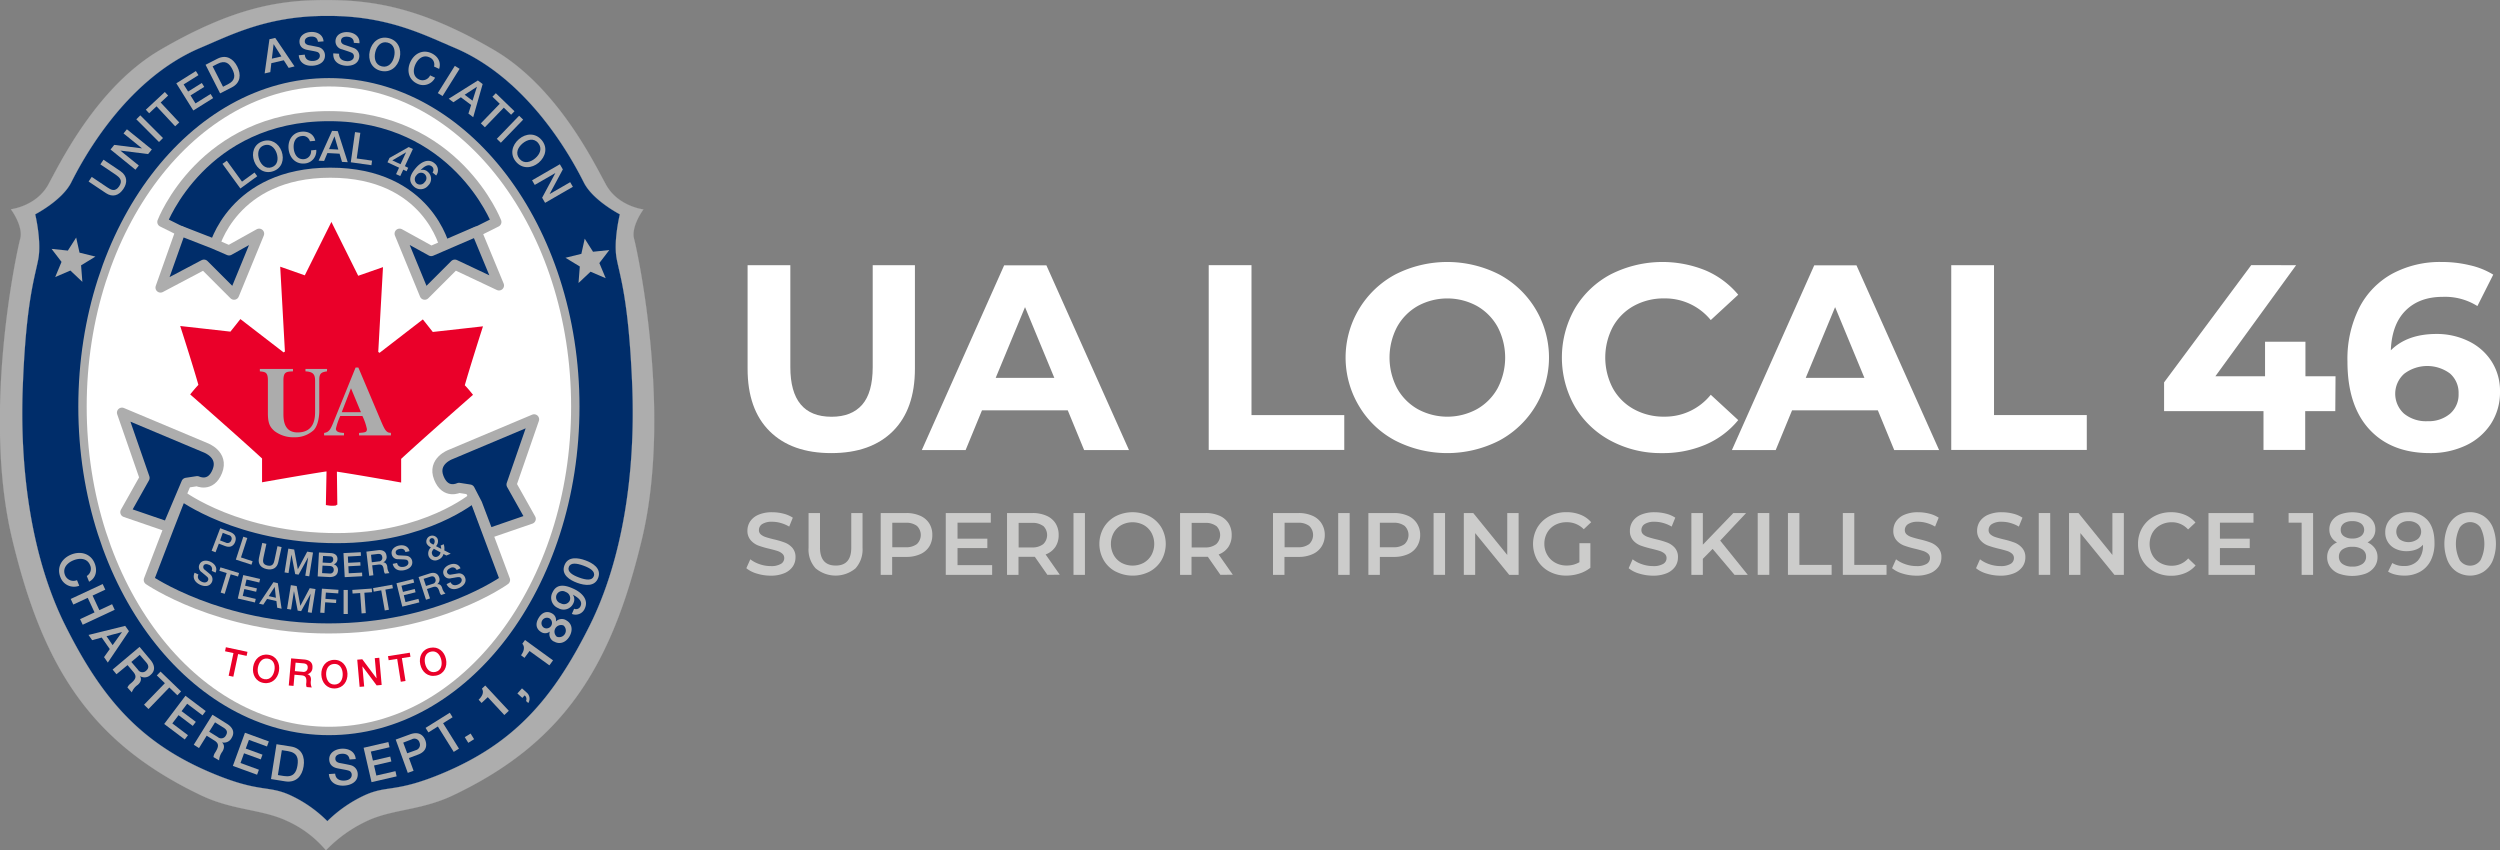 <svg xmlns="http://www.w3.org/2000/svg" xmlns:xlink="http://www.w3.org/1999/xlink" viewBox="0 0 754.52 256.61"><rect x="0" y="0" width="754.52" height="256.61" fill="#808080" stroke="none"/><defs><style>.cls-1,.cls-4,.cls-7,.cls-9{fill:none;}.cls-2{clip-path:url(#clip-path);}.cls-10,.cls-3{fill:#adadad;}.cls-4,.cls-7,.cls-9{stroke:#adadad;}.cls-4,.cls-7{stroke-miterlimit:3.86;}.cls-4{stroke-width:0.05px;}.cls-5,.cls-8{fill:#002d6a;}.cls-6{fill:#fff;}.cls-7{stroke-width:2.53px;}.cls-10,.cls-8{fill-rule:evenodd;}.cls-9{stroke-linejoin:round;stroke-width:3.04px;}.cls-11{fill:#ea0029;}.cls-12{fill:#acacac;}.cls-13{fill:#cccccb;}</style><clipPath id="clip-path" transform="translate(-0.01 -5.51)"><rect id="SVGID" class="cls-1" y="5.5" width="197.5" height="256.63"/></clipPath></defs><title>logo</title><g id="Layer_1" data-name="Layer 1"><g class="cls-2"><path class="cls-3" d="M98.41,5.53c13.78,0,28.41,2.07,50.56,15,19.25,11.19,30.31,34.14,33.92,40.71s11.3,7.48,11.3,7.48-3.82,5.12-2.81,8.89,11.53,52.31,2.36,90.61-23.39,61.35-57,77.32c-9.72,4.63-18.39,4.11-26.15,7.82a41.47,41.47,0,0,0-12.21,8.77,32.94,32.94,0,0,0-11.53-8.77c-7.76-3.71-16.43-3.19-26.15-7.82-33.58-16-47.8-39-57-77.32S5.11,81.33,6.12,77.56s-2.81-8.89-2.81-8.89,7.7-.9,11.3-7.48S29.28,31.67,48.53,20.48C70.69,7.6,84.62,5.53,98.41,5.53" transform="translate(-0.01 -5.51)"/><path class="cls-4" d="M98.41,5.53c13.78,0,28.41,2.07,50.56,15,19.25,11.19,30.31,34.14,33.92,40.71s11.3,7.48,11.3,7.48-3.82,5.12-2.81,8.89,11.53,52.31,2.36,90.61-23.39,61.35-57,77.32c-9.72,4.63-18.39,4.11-26.15,7.82a41.47,41.47,0,0,0-12.21,8.77,32.94,32.94,0,0,0-11.53-8.77c-7.76-3.71-16.43-3.19-26.15-7.82-33.58-16-47.8-39-57-77.32S5.11,81.33,6.12,77.56s-2.81-8.89-2.81-8.89,7.7-.9,11.3-7.48S29.28,31.67,48.53,20.48C70.69,7.6,84.62,5.53,98.41,5.53Z" transform="translate(-0.01 -5.51)"/><path class="cls-5" d="M98.81,253.35a38.79,38.79,0,0,0-11.27-7.86c-6.79-3.05-9.16-.68-23.07-6.44C42.54,230,30.83,216.52,19.7,194.27,9.86,174.6,5.79,148.48,6.91,121.53c1-25.26,3.63-32.41,4.65-37.84s-.93-13.5-.93-13.5S18.75,66,21.48,60.6,37.24,29.73,60.55,19.91c9-3.78,20-9.6,37.86-9.6h.89c17.88,0,28.9,5.82,37.87,9.6,23.3,9.82,36.34,35.29,39.06,40.69s10.86,9.59,10.86,9.59-2,8.08-.94,13.5,3.61,12.58,4.66,37.84c1.11,26.95-3,53.07-12.8,72.74-11.12,22.25-22.84,35.68-44.77,44.78-13.91,5.76-16.28,3.39-23.07,6.44a40.05,40.05,0,0,0-11.36,7.86" transform="translate(-0.01 -5.51)"/><path class="cls-4" d="M98.81,253.35a38.79,38.79,0,0,0-11.27-7.86c-6.79-3.05-9.16-.68-23.07-6.44C42.54,230,30.83,216.52,19.7,194.27,9.86,174.6,5.79,148.48,6.91,121.53c1-25.26,3.63-32.41,4.65-37.84s-.93-13.5-.93-13.5S18.75,66,21.48,60.6,37.24,29.73,60.55,19.91c9-3.78,20-9.6,37.86-9.6h.89c17.88,0,28.9,5.82,37.87,9.6,23.3,9.82,36.34,35.29,39.06,40.69s10.86,9.59,10.86,9.59-2,8.08-.94,13.5,3.61,12.58,4.66,37.84c1.11,26.95-3,53.07-12.8,72.74-11.12,22.25-22.84,35.68-44.77,44.78-13.91,5.76-16.28,3.39-23.07,6.44A40.05,40.05,0,0,0,98.81,253.35Z" transform="translate(-0.01 -5.51)"/><path class="cls-6" d="M24.91,128.23c0-54.06,33.3-97.89,74.37-97.89s74.36,43.83,74.36,97.89-33.29,97.89-74.36,97.89-74.37-43.83-74.37-97.89" transform="translate(-0.01 -5.51)"/><path class="cls-7" d="M24.91,128.23c0-54.06,33.3-97.89,74.37-97.89s74.36,43.83,74.36,97.89-33.29,97.89-74.36,97.89S24.91,182.29,24.91,128.23Z" transform="translate(-0.01 -5.51)"/><path class="cls-8" d="M99.7,57.63c-29.54,0-35.14,22.64-35.14,22.64L49,72.5S61.1,40.56,99.33,40.56s50.5,31.94,50.5,31.94L134.3,80.27s-5.06-22.64-34.6-22.64" transform="translate(-0.01 -5.51)"/><path class="cls-9" d="M99.7,57.63c-29.54,0-35.14,22.64-35.14,22.64L49,72.5S61.1,40.56,99.33,40.56s50.5,31.94,50.5,31.94L134.3,80.27S129.24,57.63,99.7,57.63Z" transform="translate(-0.01 -5.51)"/><polyline class="cls-5" points="54.51 69.68 48.44 86.79 61.55 79.86 70.64 88.95 78.21 70.52 69.13 75.58 64.42 73.54"/><polygon class="cls-9" points="54.51 69.68 48.44 86.79 61.55 79.86 70.64 88.95 78.21 70.52 69.13 75.58 64.42 73.54 54.51 69.68"/><polyline class="cls-5" points="143.85 69.86 150.6 86.15 137.27 79.86 128.18 88.95 120.6 70.52 130.14 75.78"/><polygon class="cls-9" points="143.85 69.86 150.6 86.15 137.27 79.86 128.18 88.95 120.6 70.52 130.14 75.78 143.85 69.86"/><path class="cls-5" d="M54.75,155.05s17.13,12.87,46.93,12.87c26.76,0,41.42-12.37,41.42-12.37l9.34,25s-20.21,14.63-53.26,14.63-54.27-14.63-54.27-14.63L51,164.66" transform="translate(-0.01 -5.51)"/><path class="cls-9" d="M54.75,155.05s17.13,12.87,46.93,12.87c26.76,0,41.42-12.37,41.42-12.37l9.34,25s-20.21,14.63-53.26,14.63-54.27-14.63-54.27-14.63L51,164.66Z" transform="translate(-0.01 -5.51)"/><path class="cls-5" d="M50.64,164.49l-12.81-4.4,5.82-10.35-6.83-19.69,25.24,10.6s5.56,2,3.55,7.07-6.07,3-6.07,3l-3.28.5" transform="translate(-0.01 -5.51)"/><path class="cls-9" d="M50.64,164.49l-12.81-4.4,5.82-10.35-6.83-19.69,25.24,10.6s5.56,2,3.55,7.07-6.07,3-6.07,3l-3.28.5Z" transform="translate(-0.01 -5.51)"/><path class="cls-5" d="M147.42,166.51l12.78-4.4-5.81-10.36,6.82-19.69L136,142.67s-5.57,2-3.55,7.07,6.07,3,6.07,3l3.27.51,2.23,4.3" transform="translate(-0.01 -5.51)"/><path class="cls-9" d="M147.42,166.51l12.78-4.4-5.81-10.36,6.82-19.69L136,142.67s-5.57,2-3.55,7.07,6.07,3,6.07,3l3.27.51,2.23,4.3Z" transform="translate(-0.01 -5.51)"/><polyline class="cls-10" points="22.99 71.69 20.48 75.63 15.56 75.11 18.57 79.04 16.66 83.62 21.24 81.65 24.86 85.07 24.47 80.08 28.8 77.44 24 76.25"/><polyline class="cls-10" points="176.47 72.03 178.98 75.98 183.9 75.46 180.89 79.39 182.81 83.97 178.23 82 174.6 85.42 174.99 80.43 170.66 77.8 175.46 76.61"/><path class="cls-3" d="M26.75,60.3l.95-1.4,4.68,3.15c1.08.73,2.37,1.51,3.6-.32s0-2.73-1-3.46l-4.68-3.15.94-1.41,5.15,3.47c2,1.39,2.19,3.39.85,5.37s-3.24,2.61-5.3,1.22" transform="translate(-0.01 -5.51)"/><polyline class="cls-3" points="33.36 45.12 34.48 43.73 42.81 44.78 42.83 44.76 37.28 40.27 38.3 39.02 45.83 45.11 44.7 46.5 36.39 45.45 36.36 45.48 41.9 49.96 40.88 51.22"/><polyline class="cls-3" points="41.14 36.01 42.34 34.81 49.19 41.66 47.99 42.86"/><polyline class="cls-3" points="44.01 33.11 49.75 27.77 50.74 28.84 48.49 30.94 54.1 36.95 52.86 38.11 47.25 32.09 45.01 34.19"/><polyline class="cls-3" points="53.21 25.14 59.12 21.44 59.9 22.68 55.42 25.48 56.77 27.63 60.91 25.05 61.64 26.22 57.5 28.8 59 31.21 63.56 28.36 64.33 29.61 58.34 33.35"/><path class="cls-3" d="M62.05,25.06l3.58-1.83c2.66-1.35,4.8,0,6,2.38s1,4.9-1.61,6.25l-3.58,1.83m.88-2,1.49-.75c2.37-1.21,2.19-2.82,1.31-4.55s-2.08-2.83-4.45-1.62l-1.49.76Z" transform="translate(-0.01 -5.51)"/><path class="cls-3" d="M81.33,17.35l1.75-.4,5.82,8.6L87.13,26l-1.47-2.3-3.76.87-.31,2.71-1.71.39m2.18-4.46,2.88-.66-2.35-3.73h0Z" transform="translate(-0.01 -5.51)"/><path class="cls-3" d="M92,22c.1,1.49,1.24,2,2.59,1.9s2-.87,1.95-1.61a1.15,1.15,0,0,0-.89-1.13c-.69-.21-1.58-.33-2.93-.6-1.69-.33-2.25-1.3-2.32-2.3-.13-1.93,1.59-3,3.34-3.09,2-.14,3.78.81,3.92,2.83l-1.69.12c-.17-1.24-1-1.64-2.2-1.56C92.93,16.63,92,17,92,18c0,.68.54,1,1.24,1.16.15,0,2.33.44,2.84.55a2.56,2.56,0,0,1,2,2.34c.15,2.16-1.71,3.16-3.63,3.29-2.2.16-4.06-.77-4.27-3.16" transform="translate(-0.01 -5.51)"/><path class="cls-3" d="M102.36,21.73c-.1,1.49,1,2.15,2.31,2.24s2.09-.59,2.14-1.31a1.15,1.15,0,0,0-.71-1.25c-.66-.31-1.53-.55-2.83-1a2.46,2.46,0,0,1-2-2.6c.14-1.94,2-2.72,3.73-2.6,2,.14,3.64,1.33,3.5,3.35l-1.7-.12c0-1.25-.8-1.77-2-1.85-.79-.06-1.79.16-1.86,1.13-.05.68.38,1.09,1.06,1.33.15.05,2.25.75,2.74.94a2.56,2.56,0,0,1,1.71,2.59c-.15,2.17-2.14,2.9-4.06,2.77-2.2-.16-3.92-1.34-3.79-3.74" transform="translate(-0.01 -5.51)"/><path class="cls-3" d="M120.65,23c-.62,2.69-2.83,4.55-5.66,3.9s-4-3.3-3.38-6,2.83-4.56,5.66-3.9,4,3.29,3.38,6m-7.39-1.71c-.41,1.81,0,3.79,2,4.26s3.28-1.12,3.7-2.94,0-3.79-2-4.26-3.28,1.13-3.7,2.94" transform="translate(-0.01 -5.51)"/><path class="cls-3" d="M131,25.58a2.29,2.29,0,0,0-1.37-2.76c-1.88-.88-3.44.41-4.23,2.1s-.77,3.71,1.11,4.59a2.5,2.5,0,0,0,3.31-1.26l1.5.7a4,4,0,0,1-5.4,1.81c-2.63-1.23-3.22-4.05-2.05-6.56s3.71-3.86,6.34-2.64c2,.94,3,2.76,2.33,4.74" transform="translate(-0.01 -5.51)"/><polyline class="cls-3" points="137.27 19.88 138.71 20.77 133.57 28.99 132.13 28.09"/><path class="cls-3" d="M144.24,29.79l1.44,1.09-2.85,10-1.45-1.09.82-2.6-3.09-2.32-2.27,1.5-1.4-1.06m4.81-1.2,2.37,1.78,1.34-4.2h0Z" transform="translate(-0.01 -5.51)"/><polyline class="cls-3" points="149.64 28.13 155.28 33.58 154.26 34.63 152.05 32.49 146.34 38.41 145.12 37.23 150.83 31.32 148.62 29.19"/><polyline class="cls-3" points="156.67 34.93 157.89 36.11 151.16 43.08 149.94 41.9"/><path class="cls-3" d="M162.6,54.61c-2.12,1.78-5,1.93-6.87-.29s-1.22-5,.9-6.82,5-1.93,6.87.29,1.22,5-.9,6.82m-4.88-5.81c-1.42,1.2-2.27,3-.93,4.63s3.29,1.07,4.72-.12,2.26-3,.93-4.63-3.3-1.07-4.72.12" transform="translate(-0.01 -5.51)"/><polyline class="cls-3" points="168.97 49.57 169.87 51.12 165.9 58.52 165.91 58.55 172.09 54.98 172.9 56.38 164.51 61.22 163.62 59.67 167.58 52.29 167.56 52.25 161.39 55.81 160.58 54.42"/><path class="cls-3" d="M26.2,179.35a2.55,2.55,0,0,0,1-3.26c-.85-2.12-3.08-2.25-5-1.48s-3.41,2.4-2.55,4.52a2.73,2.73,0,0,0,3.6,1.47l.68,1.69a4.36,4.36,0,0,1-5.69-2.59c-1.2-3,.44-5.68,3.26-6.82s5.89-.32,7.08,2.64c.89,2.23.37,4.49-1.68,5.56" transform="translate(-0.01 -5.51)"/><polyline class="cls-3" points="30.99 176.27 31.78 177.96 27.94 179.75 29.99 184.15 33.83 182.35 34.62 184.04 24.96 188.55 24.17 186.86 28.53 184.83 26.48 180.43 22.12 182.46 21.34 180.77"/><path class="cls-3" d="M37.79,194.4,38.93,196l-6.38,9.48-1.14-1.64,1.73-2.44-2.43-3.48-2.89.8-1.1-1.58m5.44.38L34,200.21l2.84-3.94h0v0Z" transform="translate(-0.01 -5.51)"/><path class="cls-3" d="M42.13,200.74l3.27,3.9c1.49,1.79,1.44,3.39.06,4.55a2.6,2.6,0,0,1-3.19.38l0,0c.34.55.58,1.57-.71,2.66a4.76,4.76,0,0,0-1.77,2.25L38.47,213a3,3,0,0,1,1-1.22c1.5-1.25,1.9-2.12.8-3.44l-1.77-2.1L35.16,209,34,207.59m5.65-2.3,2,2.34a1.57,1.57,0,0,0,2.47.3c1-.87.68-1.72.06-2.46l-2-2.32Z" transform="translate(-0.01 -5.51)"/><polyline class="cls-3" points="48.45 202.69 54.65 208.68 53.53 209.84 51.1 207.49 44.82 213.99 43.47 212.69 49.76 206.19 47.33 203.85"/><polyline class="cls-3" points="55.97 209.99 62.09 214.6 61.12 215.89 56.49 212.4 54.8 214.63 59.1 217.86 58.18 219.08 53.89 215.84 52.01 218.33 56.73 221.89 55.76 223.18 49.55 218.5"/><path class="cls-3" d="M64.13,221.22l4.32,2.7c2,1.23,2.42,2.77,1.46,4.31A2.59,2.59,0,0,1,67,229.57v0c.49.41,1,1.31.14,2.75a4.89,4.89,0,0,0-1,2.68L64.43,234a3.13,3.13,0,0,1,.59-1.48c1-1.66,1.16-2.6-.3-3.51l-2.33-1.46-2.32,3.73-1.58-1m4.65-3.94,2.6,1.62a1.57,1.57,0,0,0,2.44-.48c.72-1.15.12-1.84-.7-2.36l-2.57-1.6Z" transform="translate(-0.01 -5.51)"/><polyline class="cls-3" points="73.93 221.15 81.14 223.77 80.58 225.29 75.13 223.3 74.17 225.92 79.22 227.76 78.7 229.19 73.65 227.35 72.59 230.28 78.14 232.31 77.59 233.82 70.28 231.16"/><path class="cls-3" d="M83.46,230.12l4.37.69c3.24.52,4.27,3.1,3.81,6s-2.24,5-5.48,4.53l-4.36-.7m2.08-1.21,1.81.29c2.89.46,3.77-1.1,4.1-3.2s0-3.86-2.91-4.32l-1.81-.28Z" transform="translate(-0.01 -5.51)"/><path class="cls-3" d="M101.17,239c.11,1.63,1.36,2.19,2.85,2.09,1.64-.12,2.19-1,2.14-1.77a1.27,1.27,0,0,0-1-1.25c-.77-.23-1.75-.36-3.24-.66-1.85-.36-2.46-1.42-2.54-2.53-.15-2.12,1.75-3.26,3.67-3.4,2.22-.15,4.16.9,4.32,3.12l-1.86.13c-.19-1.37-1.15-1.81-2.43-1.72-.86.06-1.93.45-1.85,1.52,0,.74.59,1.13,1.36,1.28.17,0,2.56.48,3.13.61a2.8,2.8,0,0,1,2.25,2.56c.17,2.38-1.88,3.48-4,3.63-2.43.17-4.47-.85-4.7-3.48" transform="translate(-0.01 -5.51)"/><polyline class="cls-3" points="109.74 225.68 117.21 223.95 117.57 225.52 111.92 226.83 112.55 229.55 117.78 228.34 118.12 229.82 112.89 231.03 113.59 234.07 119.35 232.74 119.71 234.31 112.13 236.06"/><path class="cls-3" d="M119.44,228.72l4.41-1.61c2.87-1,4.09.61,4.54,1.86s.58,3.29-2.29,4.32l-2.67,1,1.4,3.85-1.75.63m-.17-5.91,2.57-.93a1.69,1.69,0,0,0,1.15-2.29,1.59,1.59,0,0,0-2.33-1l-2.59,1Z" transform="translate(-0.01 -5.51)"/><polyline class="cls-3" points="128.44 219.68 135.75 215.11 136.6 216.47 133.73 218.27 138.52 225.94 136.94 226.93 132.15 219.26 129.29 221.05"/><polyline class="cls-3" points="140.27 222.48 142.03 221.39 143.09 223.09 141.33 224.19"/><path class="cls-3" d="M144.46,216.69c1.06-1,1.72-2.25,1-3.34l1-.95,7.12,7.64-1.36,1.27-5-5.39-1.87,1.75" transform="translate(-0.01 -5.51)"/><path class="cls-3" d="M156.16,214.8l1.39-1.54,1.5,1.35a2.4,2.4,0,0,1,.4,3.08l-.68-.62a1.37,1.37,0,0,0-.42-1.68l-.69.76" transform="translate(-0.01 -5.51)"/><path class="cls-3" d="M157.26,203.27c.86-1.14,1.26-2.53.39-3.48l.81-1.12,8.46,6.14-1.1,1.51-6-4.33-1.51,2.07" transform="translate(-0.01 -5.51)"/><path class="cls-3" d="M167.15,199.12a2.5,2.5,0,0,1-1.2-3l0,0h0a2.21,2.21,0,0,1-2.61.15c-1.52-.91-1.83-2.47-.77-4.25s2.6-2.24,4.12-1.33a2.25,2.25,0,0,1,1.1,2.39h0a2.48,2.48,0,0,1,3.17-.32c1.75,1,2,3,.91,4.85s-3,2.52-4.71,1.47M164.23,195a1.65,1.65,0,0,0,1.69-2.82,1.64,1.64,0,0,0-1.69,2.82m5.84-.72a2,2,0,0,0-2,3.4,2,2,0,0,0,2-3.4" transform="translate(-0.01 -5.51)"/><path class="cls-3" d="M173.28,189.23a1.46,1.46,0,0,0,1.94-.78c.78-1.68-1.13-2.8-2.33-3.47h0a2.52,2.52,0,0,1,.18,2.57,3.21,3.21,0,0,1-4.58,1.5,3.37,3.37,0,0,1-1.72-4.76c1.25-2.68,3.75-2.32,6.51-1,2.26,1.06,4.48,3.18,3.23,5.86a3,3,0,0,1-3.91,1.65m-3.41-3.25a1.93,1.93,0,0,0,2.76-.73,2,2,0,0,0-1.19-2.64A1.92,1.92,0,0,0,168,185a1.88,1.88,0,0,0,1.16,2.56" transform="translate(-0.01 -5.51)"/><path class="cls-3" d="M176.69,174.63c2.23.81,4.89,2.43,3.87,5.25s-4.11,2.35-6.34,1.54-4.9-2.44-3.87-5.26,4.11-2.34,6.34-1.53m-.58,1.6c-2.05-.75-3.92-1-4.43.42s1.07,2.42,3.12,3.17,3.92,1,4.43-.42-1.08-2.43-3.12-3.17" transform="translate(-0.01 -5.51)"/><polyline class="cls-3" points="67.14 49.45 68.45 48.5 73.04 54.82 76.82 52.07 77.64 53.19 72.55 56.89"/><path class="cls-3" d="M85,51.17c.9,2.47.1,5.09-2.49,6s-4.89-.55-5.79-3-.1-5.09,2.49-6,4.89.56,5.79,3m-6.77,2.46c.6,1.66,2,3,3.83,2.34s2-2.59,1.43-4.25-2-3-3.83-2.34-2,2.59-1.43,4.25" transform="translate(-0.01 -5.51)"/><path class="cls-3" d="M93.55,48.15a2.19,2.19,0,0,0-2.47-1.58c-2,.2-2.6,2-2.42,3.78s1.19,3.4,3.15,3.19a2.37,2.37,0,0,0,2.08-2.64l1.57-.17A3.78,3.78,0,0,1,92,54.85c-2.74.28-4.61-1.72-4.89-4.34s1.14-5,3.88-5.25C93,45.05,94.75,46,95.15,48" transform="translate(-0.01 -5.51)"/><path class="cls-3" d="M100.23,45l1.72.09,3,9.37-1.72-.09-.74-2.47-3.66-.2-1,2.39-1.66-.08m3.15-3.5,2.8.14-1.16-4h0Z" transform="translate(-0.01 -5.51)"/><polyline class="cls-3" points="107.15 39.87 108.75 40.09 107.66 47.83 112.29 48.48 112.1 49.86 105.87 48.98"/><path class="cls-3" d="M122.72,57.2l-1-.49-.91,1.94-1.26-.59.9-1.94-3.5-1.63.62-1.32,5.79-3.28,1.27.58-2.42,5.19,1,.49m-4.79-2.23,2.47,1.15,1.68-3.59,0,0Z" transform="translate(-0.01 -5.51)"/><path class="cls-3" d="M130.54,57.56a1.27,1.27,0,0,0-.18-1.8c-1.21-1-2.6.28-3.44,1.11v0a2.14,2.14,0,0,1,2.17.47,2.78,2.78,0,0,1,.17,4.15,2.93,2.93,0,0,1-4.29.36c-2-1.74-1.11-3.73.61-5.72,1.41-1.63,3.71-3,5.63-1.29a2.62,2.62,0,0,1,.44,3.64m-3.49,2a1.62,1.62,0,1,0-2.42-2.11,1.7,1.7,0,0,0,0,2.49,1.68,1.68,0,0,0,2.43-.38" transform="translate(-0.01 -5.51)"/><polyline class="cls-11" points="68.17 195.34 74.69 196.73 74.43 197.95 71.87 197.4 70.42 204.24 69.01 203.94 70.46 197.11 67.92 196.56"/><path class="cls-11" d="M84.21,208c-.37,2.32-2.14,4-4.57,3.64s-3.59-2.56-3.22-4.88,2.13-4,4.57-3.64,3.58,2.55,3.22,4.88m-6.37-1c-.25,1.56.24,3.21,2,3.49s2.72-1.15,3-2.71-.24-3.22-2-3.49-2.71,1.15-3,2.71" transform="translate(-0.01 -5.51)"/><path class="cls-11" d="M87.88,204.21l3.91.34c1.8.15,2.64,1.06,2.52,2.45A2,2,0,0,1,92.78,209v0c.49.11,1.18.54,1.07,1.84A3.75,3.75,0,0,0,94.1,213l-1.54-.13a2.2,2.2,0,0,1-.11-1.22c.13-1.51-.12-2.2-1.44-2.32l-2.12-.18-.29,3.37-1.44-.12M89,208.06l2.35.21a1.23,1.23,0,0,0,1.52-1.19c.09-1-.57-1.31-1.32-1.37l-2.33-.21Z" transform="translate(-0.01 -5.51)"/><path class="cls-11" d="M104.88,208.84c.08,2.35-1.33,4.36-3.8,4.45s-4-1.83-4.09-4.18,1.33-4.36,3.79-4.45,4,1.83,4.1,4.18m-6.45.22c.06,1.58.85,3.11,2.61,3.05s2.45-1.64,2.4-3.22-.85-3.11-2.62-3-2.44,1.65-2.39,3.22" transform="translate(-0.01 -5.51)"/><polyline class="cls-11" points="107.82 199.1 109.34 198.97 113.61 204.69 113.64 204.68 113.11 198.64 114.47 198.52 115.19 206.72 113.68 206.86 109.42 201.15 109.38 201.16 109.91 207.19 108.54 207.3"/><polyline class="cls-11" points="117.1 198.03 123.68 196.99 123.88 198.22 121.29 198.63 122.39 205.53 120.96 205.76 119.87 198.85 117.3 199.26"/><path class="cls-11" d="M134.61,204.42c.49,2.3-.55,4.52-3,5s-4.27-1.1-4.76-3.4.55-4.53,3-5,4.27,1.1,4.76,3.4m-6.31,1.34c.33,1.54,1.38,2.91,3.1,2.55s2.13-2.05,1.8-3.59-1.38-2.92-3.1-2.55-2.13,2-1.8,3.59" transform="translate(-0.01 -5.51)"/><path class="cls-3" d="M66.47,164.93l3,1.15c1.94.74,1.83,2.14,1.5,3s-1.17,1.95-3.1,1.2l-1.81-.7-1,2.61-1.18-.46m2.55-3.12,1.74.67a1.16,1.16,0,0,0,1.62-.66A1.08,1.08,0,0,0,69,167l-1.76-.68Z" transform="translate(-0.01 -5.51)"/><polyline class="cls-3" points="73.43 161.99 74.64 162.38 72.73 168.24 76.24 169.39 75.9 170.43 71.18 168.9"/><path class="cls-3" d="M79.16,169.37l1.25.27-.88,4.14c-.2,1-.38,2.07,1.23,2.42s1.91-.75,2.11-1.71l.88-4.14,1.25.27-1,4.54c-.39,1.82-1.74,2.48-3.49,2.11s-2.73-1.53-2.34-3.35" transform="translate(-0.01 -5.51)"/><polyline class="cls-3" points="87.02 165.58 88.79 165.86 89.88 171.79 89.9 171.8 92.72 166.49 94.47 166.76 93.33 173.94 92.14 173.75 93.01 168.21 92.99 168.21 90.12 173.43 89.09 173.27 87.97 167.41 87.95 167.41 87.08 172.95 85.88 172.76"/><path class="cls-3" d="M96.27,172.25l3.53.18c1.3.07,2.12.7,2.06,1.91a1.6,1.6,0,0,1-1.12,1.49v0a1.73,1.73,0,0,1,1.26,1.94c-.06,1.14-.89,2-2.77,1.89l-3.34-.18m1.33-1,2.24.12a1.08,1.08,0,0,0,1.28-1.09c0-.71-.39-1.13-1.16-1.18l-2.24-.11Zm.16-3.18,2.08.11a1,1,0,0,0,1.12-1c0-.73-.33-1-1-1l-2.07-.11Z" transform="translate(-0.01 -5.51)"/><polyline class="cls-3" points="103.66 166.93 108.88 166.66 108.94 167.75 104.99 167.96 105.09 169.86 108.75 169.67 108.8 170.71 105.14 170.9 105.25 173.02 109.28 172.81 109.33 173.91 104.04 174.19"/><path class="cls-3" d="M110.59,172l3.45-.43c1.57-.19,2.47.44,2.62,1.66a1.75,1.75,0,0,1-1,2v0c.44,0,1.11.26,1.25,1.4a3.34,3.34,0,0,0,.63,1.85l-1.35.16a2.06,2.06,0,0,1-.33-1c-.16-1.32-.5-1.88-1.66-1.73l-1.86.22.36,3-1.26.16m.78-4.08,2.07-.26a1.08,1.08,0,0,0,1.09-1.3c-.11-.92-.73-1-1.39-.95l-2,.25Z" transform="translate(-0.01 -5.51)"/><path class="cls-3" d="M119.85,175.42c.24,1.1,1.13,1.35,2.13,1.14s1.39-.86,1.27-1.39a.84.84,0,0,0-.77-.75c-.54-.09-1.21-.08-2.24-.14a1.85,1.85,0,0,1-2-1.47c-.3-1.42.87-2.37,2.15-2.64,1.49-.32,2.9.21,3.21,1.69l-1.24.26c-.25-.9-.94-1.11-1.8-.92-.58.12-1.26.48-1.11,1.2.11.5.51.7,1,.73.12,0,1.78.08,2.17.12a1.92,1.92,0,0,1,1.77,1.51c.34,1.59-.94,2.53-2.35,2.83-1.62.35-3.1-.15-3.51-1.9" transform="translate(-0.01 -5.51)"/><path class="cls-3" d="M133.86,172.71a2.5,2.5,0,0,1-1.5,1.68,2.09,2.09,0,0,1-3-1.09,2.53,2.53,0,0,1,.71-2.6,2.57,2.57,0,0,1-1.3-1.17,1.8,1.8,0,0,1,3.31-1.39,2.14,2.14,0,0,1-.48,2.2l1.57.82a3.64,3.64,0,0,0-.18-1l.94-.4a4.25,4.25,0,0,1,.17,1.86l1.94,1-1.31.55m-5-4.13c.18.44.69.62,1.08.85a1.43,1.43,0,0,0,.32-1.42.76.76,0,1,0-1.4.57m1.22,2.1c-.29.41-.84.89-.5,1.69a1.13,1.13,0,0,0,1.56.67,1.56,1.56,0,0,0,.94-1.29Z" transform="translate(-0.01 -5.51)"/><path class="cls-3" d="M59.91,178.9c-.48,1,.08,1.76,1,2.19s1.62.15,1.85-.35a.87.87,0,0,0-.16-1.07c-.38-.38-.92-.78-1.71-1.46a1.83,1.83,0,0,1-.68-2.34c.61-1.32,2.12-1.37,3.31-.82,1.37.64,2.19,1.91,1.55,3.28l-1.16-.53a1.34,1.34,0,0,0-.87-1.83c-.54-.25-1.3-.37-1.61.29a1,1,0,0,0,.39,1.22l1.66,1.39a2,2,0,0,1,.5,2.28c-.69,1.47-2.27,1.45-3.59.84-1.5-.7-2.38-2-1.65-3.63" transform="translate(-0.01 -5.51)"/><polyline class="cls-3" points="66.53 171.23 72.15 172.95 71.83 174 69.62 173.33 67.82 179.22 66.6 178.85 68.41 172.95 66.21 172.28"/><polyline class="cls-3" points="73.41 173.56 78.5 174.73 78.26 175.81 74.4 174.91 73.97 176.77 77.54 177.59 77.31 178.6 73.74 177.78 73.26 179.85 77.19 180.76 76.94 181.83 71.77 180.64"/><path class="cls-3" d="M82.54,181.21l1.32.31L85,189.23l-1.33-.31-.23-2-2.83-.65L79.47,188l-1.28-.29m2.93-2.29,2.16.5-.36-3.29h0Z" transform="translate(-0.01 -5.51)"/><polyline class="cls-3" points="87.78 176.6 89.54 176.88 90.64 182.82 90.66 182.82 93.48 177.51 95.22 177.78 94.08 184.96 92.89 184.77 93.77 179.23 93.75 179.23 90.88 184.45 89.84 184.29 88.73 178.44 88.71 178.43 87.84 183.97 86.64 183.78"/><polyline class="cls-3" points="97.16 177.66 102.16 178.01 102.08 179.1 98.35 178.84 98.22 180.74 101.49 180.97 101.42 182 98.14 181.78 97.92 184.99 96.65 184.91"/><rect class="cls-3" x="103.7" y="178.05" width="1.27" height="7.26"/><polyline class="cls-3" points="106.33 178.04 112.2 177.63 112.28 178.73 109.97 178.89 110.4 185.04 109.13 185.13 108.7 178.98 106.41 179.14"/><polyline class="cls-3" points="112.6 177.49 118.39 176.47 118.58 177.55 116.31 177.95 117.38 184.02 116.13 184.24 115.06 178.17 112.79 178.57"/><polyline class="cls-3" points="119.66 176.03 124.73 174.77 125 175.84 121.16 176.79 121.62 178.64 125.17 177.75 125.42 178.76 121.87 179.64 122.38 181.71 126.29 180.74 126.56 181.8 121.41 183.08"/><path class="cls-3" d="M126.34,179.67l3.3-1.07c1.51-.5,2.51,0,2.89,1.12a1.77,1.77,0,0,1-.57,2.11v0c.44-.07,1.14,0,1.5,1.13a3.36,3.36,0,0,0,1,1.7l-1.3.42a2,2,0,0,1-.51-1c-.41-1.26-.86-1.74-2-1.38l-1.78.58.92,2.84-1.21.4m0-4.16,2-.64a1.09,1.09,0,0,0,.83-1.49c-.29-.88-.92-.87-1.55-.66l-2,.63Z" transform="translate(-0.01 -5.51)"/><path class="cls-3" d="M136,181.22c.45,1,1.38,1.09,2.31.67s1.18-1.12,1-1.63a.86.86,0,0,0-.91-.57c-.54,0-1.2.18-2.23.33a1.83,1.83,0,0,1-2.21-1c-.6-1.32.35-2.49,1.55-3,1.39-.61,2.88-.4,3.49,1l-1.16.52a1.34,1.34,0,0,0-2-.54c-.54.24-1.13.74-.84,1.41a1,1,0,0,0,1.18.5c.11,0,1.75-.29,2.14-.34a1.91,1.91,0,0,1,2,1.12c.67,1.48-.39,2.67-1.71,3.25-1.51.68-3.06.5-3.82-1.13" transform="translate(-0.01 -5.51)"/></g><path class="cls-11" d="M145.78,104l-15.15,1.7-3-3.79L114.56,112l-.39-.27,1.43-25.6-7.48,2.61L100,72.43v.12l-8,16.06L84.58,86,86,111.61l-.39.26L72.56,101.81l-3,3.79L54.4,103.9s3.79,11.76,5.49,17.77c-.91.92-2.48,2.88-2.48,2.88S72.3,137.61,79.1,143.88v7.19s13.27-2.37,19.46-3.29l-.2,10.16s.31.06.76.12h0a7.48,7.48,0,0,0,2.36,0v-.15l.34-.06-.13-9.93v-.06c6.21.93,19.39,3.28,19.39,3.28V144c6.79-6.27,21.69-19.33,21.69-19.33s-1.57-2-2.48-2.88C142,115.74,145.78,104,145.78,104Z" transform="translate(-0.01 -5.51)"/><path class="cls-12" d="M98.69,117.59c-1.63.24-2.32.56-2.32,2.52v9.47c0,1.75-.41,4.39-1.66,5.73a8.36,8.36,0,0,1-5.85,2.17,9.4,9.4,0,0,1-6-1.87c-1.28-1.13-2-2.17-2-5.38v-9.91c0-2.49-.77-2.55-2.43-2.73v-.74h10v.74c-2,.09-2.88.12-2.88,2.73v9.91c0,1.7,0,5.79,4.27,5.79,5.23,0,5.29-4.54,5.29-6.44v-9.05c0-1.81-.36-2.82-2.91-2.94v-.74h6.53Z" transform="translate(-0.01 -5.51)"/><path class="cls-12" d="M118,136.91h-9.62v-.74c1.84-.15,2.37-.18,2.37-1.16a17,17,0,0,0-1.36-3.94H102.7a19.53,19.53,0,0,0-1.31,3.82c0,1.13,1.43,1.22,2.44,1.28v.74h-6v-.74c1.61-.24,2-1.25,2.91-3.47l6.59-16.27h.83L114.75,132c1.34,3.18,1.81,4.19,3.24,4.13Zm-9.06-7-3-7.21-2.79,7.21Z" transform="translate(-0.01 -5.51)"/><path class="cls-6" d="M232.29,135.65q-6.66-6.61-6.65-18.88V85.54h12.9v30.75q0,15,12.43,15,6.06,0,9.24-3.62t3.19-11.35V85.54h12.74v31.23q0,12.26-6.65,18.88t-18.6,6.61Q238.94,142.26,232.29,135.65Z" transform="translate(-0.01 -5.51)"/><path class="cls-6" d="M322.27,129.35H296.38l-4.94,12H278.22l24.85-55.76h12.75l24.93,55.76H327.21Zm-4.06-9.8L309.37,98.2l-8.85,21.35Z" transform="translate(-0.01 -5.51)"/><path class="cls-6" d="M364.81,85.54h12.91v45.25h28V141.3H364.81Z" transform="translate(-0.01 -5.51)"/><path class="cls-6" d="M421.17,138.51a27.78,27.78,0,0,1-10.91-10.31,28.46,28.46,0,0,1,10.91-39.88,34.55,34.55,0,0,1,31.27,0,28.43,28.43,0,0,1,0,50.19,34.47,34.47,0,0,1-31.27,0ZM445.75,129a16.28,16.28,0,0,0,6.26-6.33,19.94,19.94,0,0,0,0-18.48,16.37,16.37,0,0,0-6.26-6.34,18.66,18.66,0,0,0-17.84,0,16.37,16.37,0,0,0-6.26,6.34,19.94,19.94,0,0,0,0,18.48,16.28,16.28,0,0,0,6.26,6.33,18.66,18.66,0,0,0,17.84,0Z" transform="translate(-0.01 -5.51)"/><path class="cls-6" d="M486.18,138.55a27.67,27.67,0,0,1-10.83-10.27,29.93,29.93,0,0,1,0-29.72,27.6,27.6,0,0,1,10.83-10.27,34.54,34.54,0,0,1,28.6-1.16,26.29,26.29,0,0,1,9.84,7.33l-8.29,7.65a17.8,17.8,0,0,0-14-6.54,18.66,18.66,0,0,0-9.24,2.27,16.15,16.15,0,0,0-6.33,6.34,19.94,19.94,0,0,0,0,18.48,16.06,16.06,0,0,0,6.33,6.33,18.56,18.56,0,0,0,9.24,2.27,17.71,17.71,0,0,0,14-6.61l8.29,7.65a25.87,25.87,0,0,1-9.88,7.41,32.77,32.77,0,0,1-13.14,2.55A32,32,0,0,1,486.18,138.55Z" transform="translate(-0.01 -5.51)"/><path class="cls-6" d="M566.76,129.35H540.87l-4.94,12H522.71l24.85-55.76h12.75l24.94,55.76H571.7Zm-4.06-9.8L553.86,98.2,545,119.55Z" transform="translate(-0.01 -5.51)"/><path class="cls-6" d="M588.91,85.54h12.91v45.25h28V141.3H588.91Z" transform="translate(-0.01 -5.51)"/><path class="cls-6" d="M704.82,129.59h-9.08V141.3H683.15V129.59h-30v-8.68l26.29-35.37H693l-24.38,33.54h15V108.64h12.19v10.44h9.08Z" transform="translate(-0.01 -5.51)"/><path class="cls-6" d="M745.05,108.48a17,17,0,0,1,6.93,6.09,16.44,16.44,0,0,1,2.55,9.13,17.4,17.4,0,0,1-2.79,9.8,18.27,18.27,0,0,1-7.6,6.49,24.93,24.93,0,0,1-10.72,2.27q-11.71,0-18.32-7.17t-6.61-20.48a34.32,34.32,0,0,1,3.58-16.25,24.36,24.36,0,0,1,10-10.27,30.45,30.45,0,0,1,14.86-3.51,35.89,35.89,0,0,1,8.56,1,22.78,22.78,0,0,1,7,2.82l-4.78,9.48a18.36,18.36,0,0,0-10.44-2.78q-7.08,0-11.23,4.14t-4.46,12q4.94-4.93,13.78-4.94A21.8,21.8,0,0,1,745.05,108.48Zm-5.61,21.91a7.61,7.61,0,0,0,2.59-6.06,7.7,7.7,0,0,0-2.59-6.09,11.51,11.51,0,0,0-13.83.08,8.09,8.09,0,0,0-.08,12,10.51,10.51,0,0,0,7.17,2.31A10,10,0,0,0,739.44,130.39Z" transform="translate(-0.01 -5.51)"/><path class="cls-13" d="M228.44,178.62a8.77,8.77,0,0,1-3.18-1.62l1.2-2.69a9.44,9.44,0,0,0,2.81,1.48,10.18,10.18,0,0,0,3.33.57,5.69,5.69,0,0,0,3.1-.67,2,2,0,0,0,1-1.75,1.72,1.72,0,0,0-.57-1.32,4.12,4.12,0,0,0-1.45-.81c-.58-.19-1.38-.41-2.39-.66a29.14,29.14,0,0,1-3.44-1,5.68,5.68,0,0,1-2.26-1.59,4.23,4.23,0,0,1-1-2.91,5,5,0,0,1,.84-2.8,5.71,5.71,0,0,1,2.53-2,10.14,10.14,0,0,1,4.13-.74,13.49,13.49,0,0,1,3.35.42,9.26,9.26,0,0,1,2.85,1.22l-1.09,2.69a10.84,10.84,0,0,0-2.56-1.09,9.41,9.41,0,0,0-2.58-.37,5.38,5.38,0,0,0-3,.69,2.14,2.14,0,0,0-1,1.83,1.68,1.68,0,0,0,.57,1.31,4.28,4.28,0,0,0,1.45.79c.59.2,1.39.42,2.4.67a24.86,24.86,0,0,1,3.4,1,5.72,5.72,0,0,1,2.27,1.58,4.16,4.16,0,0,1,.95,2.87,4.88,4.88,0,0,1-.84,2.79,5.73,5.73,0,0,1-2.54,2,10.44,10.44,0,0,1-4.15.74A14.15,14.15,0,0,1,228.44,178.62Z" transform="translate(-0.01 -5.51)"/><path class="cls-13" d="M246.19,177.06a8.4,8.4,0,0,1-2.15-6.21v-10.5h3.45v10.37q0,5.47,4.74,5.48t4.7-5.48V160.35h3.4v10.5a8.48,8.48,0,0,1-2.13,6.21,9.39,9.39,0,0,1-12,0Z" transform="translate(-0.01 -5.51)"/><path class="cls-13" d="M277.68,161.15a6.09,6.09,0,0,1,2.76,2.29,6.36,6.36,0,0,1,.95,3.53,6.43,6.43,0,0,1-.95,3.53,6.09,6.09,0,0,1-2.76,2.29,10.14,10.14,0,0,1-4.21.8h-4.2V179h-3.46V160.35h7.66A10.3,10.3,0,0,1,277.68,161.15Zm-.94,8.56a3.79,3.79,0,0,0,0-5.48,5.35,5.35,0,0,0-3.43-.95h-4v7.39h4A5.29,5.29,0,0,0,276.74,169.71Z" transform="translate(-0.01 -5.51)"/><path class="cls-13" d="M299.45,176.07V179h-14V160.35h13.59v2.9H289v4.84h9v2.84h-9v5.14Z" transform="translate(-0.01 -5.51)"/><path class="cls-13" d="M316.12,179l-3.8-5.45a6.32,6.32,0,0,1-.72,0h-4.2V179h-3.46V160.35h7.66a10.3,10.3,0,0,1,4.21.8,6.09,6.09,0,0,1,2.76,2.29,6.45,6.45,0,0,1,.95,3.53,6.34,6.34,0,0,1-1,3.62,6.09,6.09,0,0,1-2.94,2.26l4.28,6.11Zm-1.25-14.73a5.35,5.35,0,0,0-3.43-.95h-4v7.41h4a5.23,5.23,0,0,0,3.43-1,3.81,3.81,0,0,0,0-5.49Z" transform="translate(-0.01 -5.51)"/><path class="cls-13" d="M324,160.35h3.45V179H324Z" transform="translate(-0.01 -5.51)"/><path class="cls-13" d="M336.7,178a9,9,0,0,1-3.59-3.43,9.9,9.9,0,0,1,0-9.81,9.19,9.19,0,0,1,3.59-3.43,11.31,11.31,0,0,1,10.26,0,9.23,9.23,0,0,1,3.59,3.42,10,10,0,0,1,0,9.84A9.14,9.14,0,0,1,347,178a11.23,11.23,0,0,1-10.26,0Zm8.48-2.63a6.12,6.12,0,0,0,2.34-2.34,7.09,7.09,0,0,0,0-6.73,6.12,6.12,0,0,0-2.34-2.34,7.18,7.18,0,0,0-6.7,0,6.12,6.12,0,0,0-2.34,2.34,7.09,7.09,0,0,0,0,6.73,6.12,6.12,0,0,0,2.34,2.34,7.1,7.1,0,0,0,6.7,0Z" transform="translate(-0.01 -5.51)"/><path class="cls-13" d="M368.34,179l-3.8-5.45a6.32,6.32,0,0,1-.72,0h-4.2V179h-3.46V160.35h7.66a10.3,10.3,0,0,1,4.21.8,6.09,6.09,0,0,1,2.76,2.29,6.45,6.45,0,0,1,.95,3.53,6.34,6.34,0,0,1-1,3.62,6.09,6.09,0,0,1-2.94,2.26l4.28,6.11Zm-1.25-14.73a5.35,5.35,0,0,0-3.43-.95h-4v7.41h4a5.23,5.23,0,0,0,3.43-1,3.81,3.81,0,0,0,0-5.49Z" transform="translate(-0.01 -5.51)"/><path class="cls-13" d="M396.08,161.15a6.09,6.09,0,0,1,2.76,2.29,6.36,6.36,0,0,1,1,3.53,6.43,6.43,0,0,1-1,3.53,6.09,6.09,0,0,1-2.76,2.29,10.14,10.14,0,0,1-4.21.8h-4.2V179h-3.46V160.35h7.66A10.3,10.3,0,0,1,396.08,161.15Zm-.94,8.56a3.79,3.79,0,0,0,0-5.48,5.35,5.35,0,0,0-3.43-.95h-4v7.39h4A5.29,5.29,0,0,0,395.14,169.71Z" transform="translate(-0.01 -5.51)"/><path class="cls-13" d="M403.89,160.35h3.46V179h-3.46Z" transform="translate(-0.01 -5.51)"/><path class="cls-13" d="M424.88,161.15a6.06,6.06,0,0,1,2.75,2.29,6.37,6.37,0,0,1,1,3.53,6.44,6.44,0,0,1-1,3.53,6.06,6.06,0,0,1-2.75,2.29,10.17,10.17,0,0,1-4.21.8h-4.21V179H413V160.35h7.66A10.33,10.33,0,0,1,424.88,161.15Zm-.94,8.56a3.79,3.79,0,0,0,0-5.48,5.37,5.37,0,0,0-3.43-.95h-4.05v7.39h4.05A5.31,5.31,0,0,0,423.94,169.71Z" transform="translate(-0.01 -5.51)"/><path class="cls-13" d="M432.68,160.35h3.46V179h-3.46Z" transform="translate(-0.01 -5.51)"/><path class="cls-13" d="M458.34,160.35V179H455.5l-10.27-12.6V179H441.8V160.35h2.85L454.91,173V160.35Z" transform="translate(-0.01 -5.51)"/><path class="cls-13" d="M476.69,169.45H480v7.41a10.29,10.29,0,0,1-3.35,1.76,12.82,12.82,0,0,1-3.94.61,10.58,10.58,0,0,1-5.13-1.24,9.2,9.2,0,0,1-3.59-3.41,10,10,0,0,1,0-9.84,9.22,9.22,0,0,1,3.61-3.42,10.76,10.76,0,0,1,5.17-1.23,11.13,11.13,0,0,1,4.25.77,8.22,8.22,0,0,1,3.22,2.26L478,165.24a7,7,0,0,0-5.13-2.12,7.26,7.26,0,0,0-3.5.82,6,6,0,0,0-2.39,2.31,6.65,6.65,0,0,0-.87,3.41A6.51,6.51,0,0,0,467,173a6.18,6.18,0,0,0,2.39,2.34,7,7,0,0,0,3.47.85,7.49,7.49,0,0,0,3.83-1Z" transform="translate(-0.01 -5.51)"/><path class="cls-13" d="M494.73,178.62a8.77,8.77,0,0,1-3.18-1.62l1.2-2.69a9.51,9.51,0,0,0,2.8,1.48,10.24,10.24,0,0,0,3.34.57,5.71,5.71,0,0,0,3.1-.67,2,2,0,0,0,1-1.75,1.72,1.72,0,0,0-.57-1.32,4.12,4.12,0,0,0-1.45-.81c-.58-.19-1.38-.41-2.39-.66a30,30,0,0,1-3.45-1,5.75,5.75,0,0,1-2.26-1.59,4.23,4.23,0,0,1-.94-2.91,5,5,0,0,1,.84-2.8,5.73,5.73,0,0,1,2.52-2,10.22,10.22,0,0,1,4.14-.74,13.55,13.55,0,0,1,3.35.42,9.09,9.09,0,0,1,2.84,1.22l-1.09,2.69a10.6,10.6,0,0,0-2.55-1.09,9.51,9.51,0,0,0-2.58-.37,5.38,5.38,0,0,0-3,.69,2.12,2.12,0,0,0-1,1.83,1.68,1.68,0,0,0,.57,1.31,4.19,4.19,0,0,0,1.45.79c.59.2,1.38.42,2.39.67a24.62,24.62,0,0,1,3.41,1,5.79,5.79,0,0,1,2.27,1.58,4.15,4.15,0,0,1,.94,2.87,4.87,4.87,0,0,1-.83,2.79,5.79,5.79,0,0,1-2.54,2,10.48,10.48,0,0,1-4.15.74A14.1,14.1,0,0,1,494.73,178.62Z" transform="translate(-0.01 -5.51)"/><path class="cls-13" d="M516.89,171.17l-2.95,3V179h-3.46V160.35h3.46v9.55l9.2-9.55H527l-7.82,8.32L527.5,179h-4Z" transform="translate(-0.01 -5.51)"/><path class="cls-13" d="M530.5,160.35H534V179H530.5Z" transform="translate(-0.01 -5.51)"/><path class="cls-13" d="M539.62,160.35h3.46V176h9.73V179H539.62Z" transform="translate(-0.01 -5.51)"/><path class="cls-13" d="M556.19,160.35h3.46V176h9.73V179H556.19Z" transform="translate(-0.01 -5.51)"/><path class="cls-13" d="M574.23,178.62a8.77,8.77,0,0,1-3.18-1.62l1.2-2.69a9.51,9.51,0,0,0,2.8,1.48,10.24,10.24,0,0,0,3.34.57,5.71,5.71,0,0,0,3.1-.67,2,2,0,0,0,1-1.75,1.72,1.72,0,0,0-.57-1.32,4.12,4.12,0,0,0-1.45-.81c-.58-.19-1.38-.41-2.39-.66a29.14,29.14,0,0,1-3.44-1,5.61,5.61,0,0,1-2.26-1.59,4.23,4.23,0,0,1-.95-2.91,5,5,0,0,1,.84-2.8,5.71,5.71,0,0,1,2.53-2,10.14,10.14,0,0,1,4.13-.74,13.55,13.55,0,0,1,3.35.42,9.09,9.09,0,0,1,2.84,1.22l-1.09,2.69a10.6,10.6,0,0,0-2.55-1.09,9.41,9.41,0,0,0-2.58-.37,5.38,5.38,0,0,0-3,.69,2.12,2.12,0,0,0-1,1.83,1.68,1.68,0,0,0,.57,1.31,4.19,4.19,0,0,0,1.45.79c.59.2,1.39.42,2.39.67a24.62,24.62,0,0,1,3.41,1,5.79,5.79,0,0,1,2.27,1.58,4.16,4.16,0,0,1,.95,2.87,4.88,4.88,0,0,1-.84,2.79,5.79,5.79,0,0,1-2.54,2,10.48,10.48,0,0,1-4.15.74A14.1,14.1,0,0,1,574.23,178.62Z" transform="translate(-0.01 -5.51)"/><path class="cls-13" d="M599.57,178.62a8.77,8.77,0,0,1-3.18-1.62l1.2-2.69a9.51,9.51,0,0,0,2.8,1.48,10.24,10.24,0,0,0,3.34.57,5.71,5.71,0,0,0,3.1-.67,2,2,0,0,0,1-1.75,1.72,1.72,0,0,0-.57-1.32,4.12,4.12,0,0,0-1.45-.81c-.58-.19-1.38-.41-2.39-.66a30,30,0,0,1-3.45-1,5.65,5.65,0,0,1-2.25-1.59,4.23,4.23,0,0,1-1-2.91,5,5,0,0,1,.84-2.8,5.71,5.71,0,0,1,2.53-2,10.14,10.14,0,0,1,4.13-.74,13.55,13.55,0,0,1,3.35.42,9.09,9.09,0,0,1,2.84,1.22l-1.09,2.69a10.6,10.6,0,0,0-2.55-1.09,9.46,9.46,0,0,0-2.58-.37,5.38,5.38,0,0,0-3,.69,2.12,2.12,0,0,0-1,1.83,1.68,1.68,0,0,0,.57,1.31,4.19,4.19,0,0,0,1.45.79c.59.2,1.38.42,2.39.67a24.62,24.62,0,0,1,3.41,1,5.79,5.79,0,0,1,2.27,1.58,4.16,4.16,0,0,1,1,2.87,4.88,4.88,0,0,1-.84,2.79,5.79,5.79,0,0,1-2.54,2,10.48,10.48,0,0,1-4.15.74A14.1,14.1,0,0,1,599.57,178.62Z" transform="translate(-0.01 -5.51)"/><path class="cls-13" d="M615.32,160.35h3.46V179h-3.46Z" transform="translate(-0.01 -5.51)"/><path class="cls-13" d="M641,160.35V179h-2.84l-10.27-12.6V179h-3.43V160.35h2.85L637.55,173V160.35Z" transform="translate(-0.01 -5.51)"/><path class="cls-13" d="M650.14,178a9.12,9.12,0,0,1-3.56-3.41,9.51,9.51,0,0,1-1.29-4.92,9.37,9.37,0,0,1,1.3-4.92,9.27,9.27,0,0,1,3.58-3.42,10.5,10.5,0,0,1,5.09-1.23,10.61,10.61,0,0,1,4.17.79,8.54,8.54,0,0,1,3.19,2.32l-2.23,2.1a6.49,6.49,0,0,0-5-2.18A7,7,0,0,0,652,164a6.1,6.1,0,0,0-2.37,2.33,7.13,7.13,0,0,0,0,6.75,6,6,0,0,0,2.37,2.33,6.94,6.94,0,0,0,3.43.84,6.48,6.48,0,0,0,5-2.21l2.23,2.13a8.37,8.37,0,0,1-3.2,2.31,10.75,10.75,0,0,1-4.19.8A10.42,10.42,0,0,1,650.14,178Z" transform="translate(-0.01 -5.51)"/><path class="cls-13" d="M680.55,176.07V179h-14V160.35h13.58v2.9H670v4.84h9v2.84h-9v5.14Z" transform="translate(-0.01 -5.51)"/><path class="cls-13" d="M698.12,160.35V179h-3.46V163.25h-3.93v-2.9Z" transform="translate(-0.01 -5.51)"/><path class="cls-13" d="M716.77,171a4.51,4.51,0,0,1,.79,2.65,4.89,4.89,0,0,1-.95,3,5.89,5.89,0,0,1-2.67,2,12.16,12.16,0,0,1-8,0,5.8,5.8,0,0,1-2.64-2,4.94,4.94,0,0,1-.93-3,4.64,4.64,0,0,1,.77-2.65,5.23,5.23,0,0,1,2.21-1.79,4.26,4.26,0,0,1-2.32-3.91,4.46,4.46,0,0,1,.87-2.74,5.49,5.49,0,0,1,2.43-1.81,10.77,10.77,0,0,1,7.26,0,5.67,5.67,0,0,1,2.45,1.81,4.46,4.46,0,0,1,.87,2.74,4.24,4.24,0,0,1-.61,2.29,4.82,4.82,0,0,1-1.75,1.62A5.33,5.33,0,0,1,716.77,171ZM713,175.72a2.57,2.57,0,0,0,1.11-2.21,2.54,2.54,0,0,0-1.11-2.18,5.16,5.16,0,0,0-3-.79,5,5,0,0,0-3,.79,2.57,2.57,0,0,0-1.09,2.18,2.6,2.6,0,0,0,1.09,2.21,5,5,0,0,0,3,.8A5.16,5.16,0,0,0,713,175.72Zm-5.6-12.23a2.26,2.26,0,0,0-.94,1.94,2.24,2.24,0,0,0,.94,1.9,4.19,4.19,0,0,0,2.57.71,4.29,4.29,0,0,0,2.6-.71,2.39,2.39,0,0,0,0-3.84,4.39,4.39,0,0,0-2.59-.69A4.26,4.26,0,0,0,707.36,163.49Z" transform="translate(-0.01 -5.51)"/><path class="cls-13" d="M732.65,162.48q2.11,2.39,2.11,6.86a11.62,11.62,0,0,1-1.14,5.36,7.93,7.93,0,0,1-3.21,3.37,9.57,9.57,0,0,1-4.77,1.16,11.11,11.11,0,0,1-2.7-.31,7.23,7.23,0,0,1-2.19-.89l1.27-2.6a6.39,6.39,0,0,0,3.54.9,5.42,5.42,0,0,0,4.2-1.65,6.79,6.79,0,0,0,1.52-4.76v0a5.18,5.18,0,0,1-2.1,1.45,8.13,8.13,0,0,1-2.88.49,7.46,7.46,0,0,1-3.29-.71,5.32,5.32,0,0,1-3.11-5,5.69,5.69,0,0,1,.9-3.18,6,6,0,0,1,2.45-2.11,7.79,7.79,0,0,1,3.45-.74A7.5,7.5,0,0,1,732.65,162.48Zm-2.95,5.74a3,3,0,0,0,0-4.53,4.14,4.14,0,0,0-2.83-.89,3.93,3.93,0,0,0-2.63.86,3.15,3.15,0,0,0,0,4.62,4.64,4.64,0,0,0,5.44-.06Z" transform="translate(-0.01 -5.51)"/><path class="cls-13" d="M741.51,178.1a7.56,7.56,0,0,1-2.76-3.3,13.61,13.61,0,0,1,0-10.29,7.58,7.58,0,0,1,2.76-3.29,7.63,7.63,0,0,1,8,0,7.56,7.56,0,0,1,2.78,3.29,13.61,13.61,0,0,1,0,10.29,7.53,7.53,0,0,1-2.78,3.3,7.63,7.63,0,0,1-8,0Zm7.14-3.52a11,11,0,0,0,0-9.84,3.8,3.8,0,0,0-6.27,0,11,11,0,0,0,0,9.84,3.8,3.8,0,0,0,6.27,0Z" transform="translate(-0.01 -5.51)"/></g></svg>